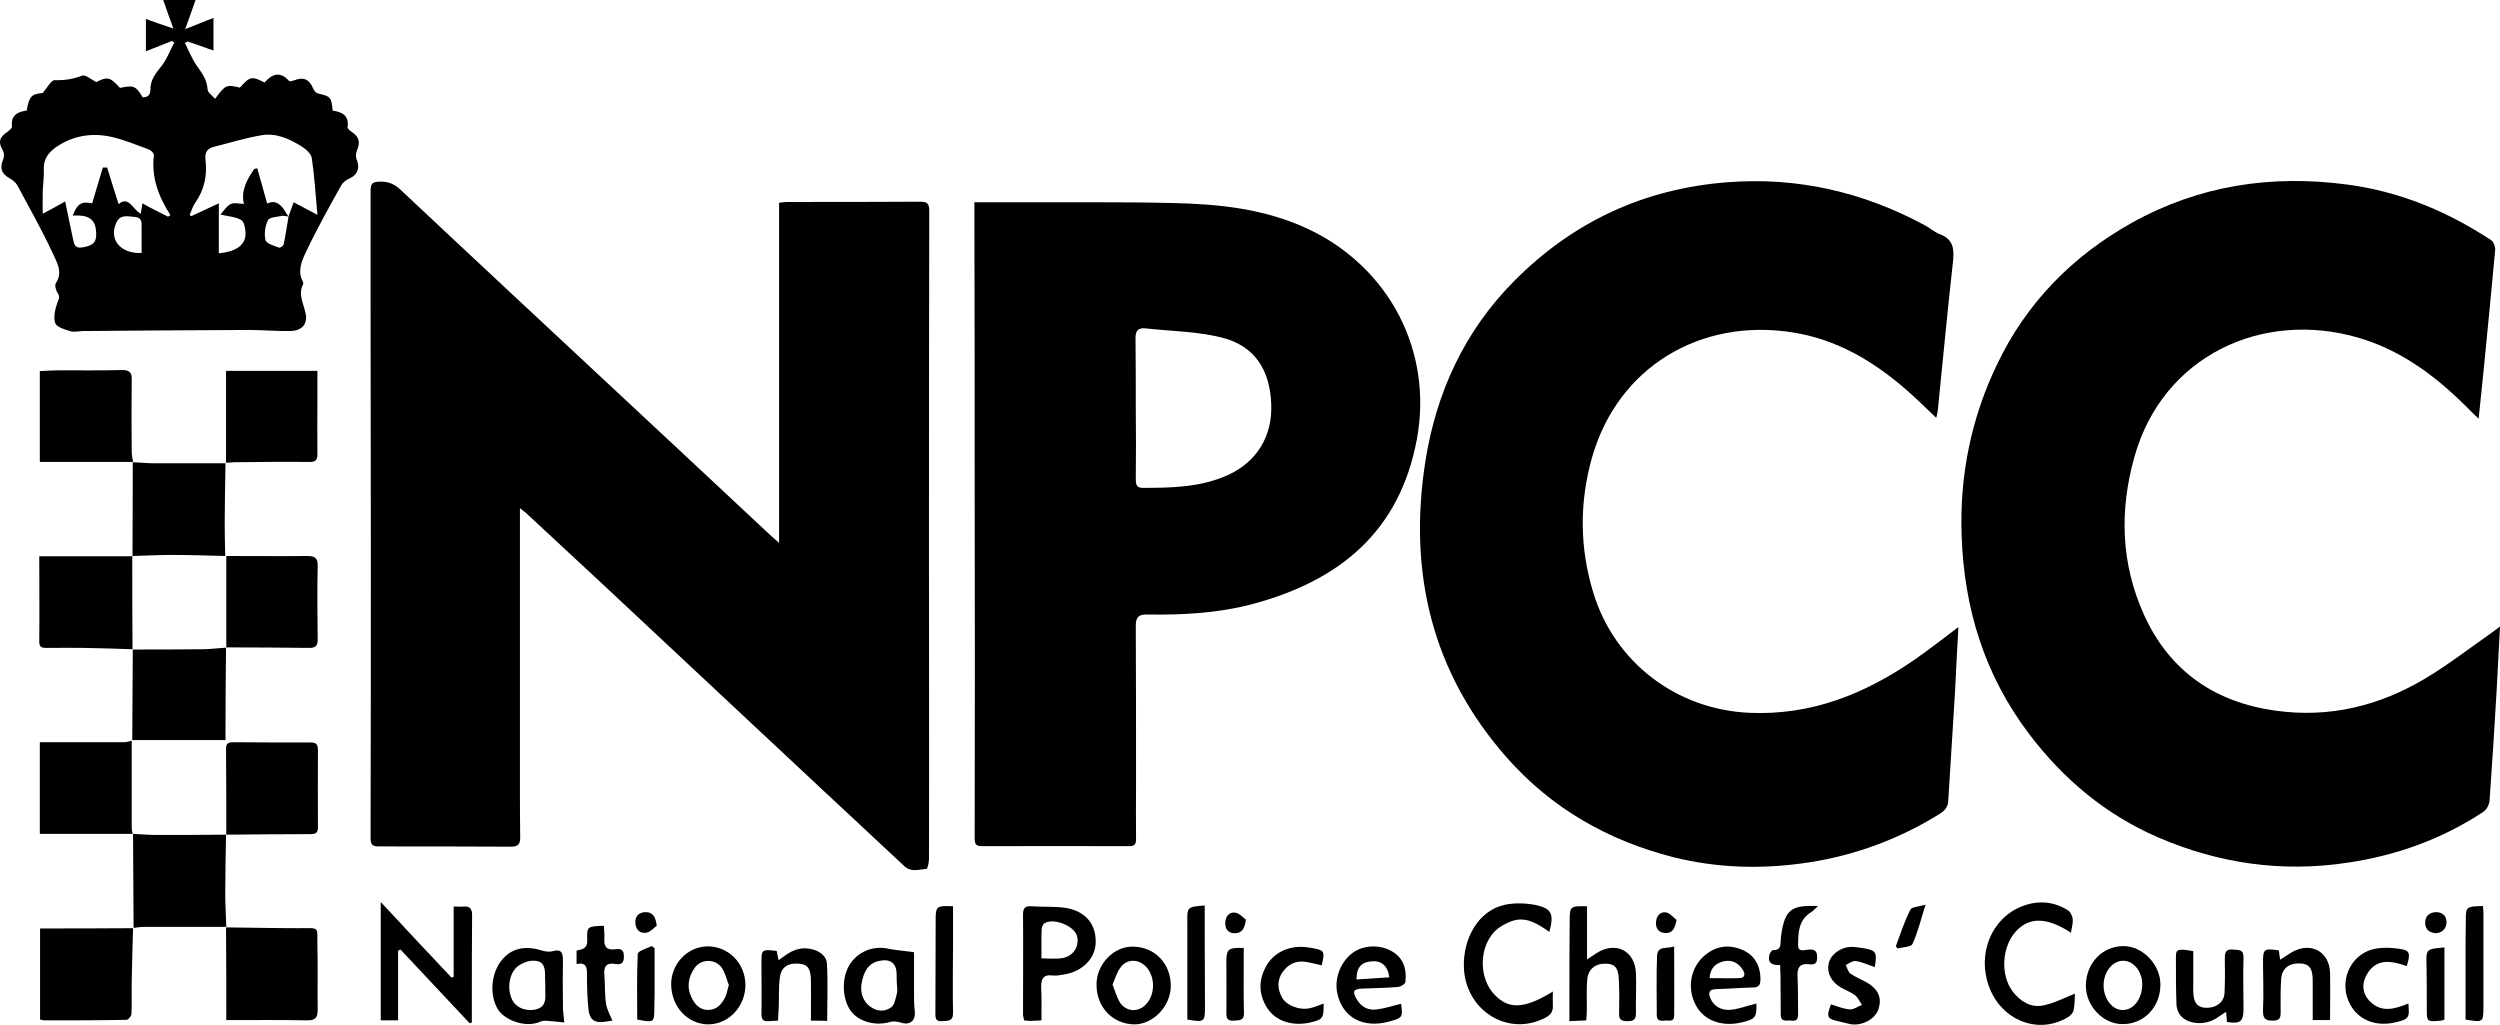 <?xml version="1.0" encoding="utf-8"?>
<!-- Generator: Adobe Illustrator 25.2.3, SVG Export Plug-In . SVG Version: 6.00 Build 0)  -->
<svg version="1.1" id="Layer_1" xmlns="http://www.w3.org/2000/svg" xmlns:xlink="http://www.w3.org/1999/xlink" x="0px" y="0px"
	 viewBox="0 0 935.7 383.5" style="enable-background:new 0 0 935.7 383.5;" xml:space="preserve">
<g>
	<path d="M194.6,190.2c0,7.8,0,14.6,0,21.4c0,27.2,0,54.4,0,81.6c0,6.7,0,13.4,0.1,20.2c0,2.6-0.8,3.5-3.5,3.5
		c-16.5-0.1-32.9-0.1-49.4-0.1c-2.3,0-3.1-0.6-3.1-3c0.1-36.2,0.1-72.3,0.1-108.5c0-30.5-0.1-60.9-0.1-91.4c0-14.2,0-28.4,0-42.7
		c0-2.2,0.6-3.1,3-3.2c3.3-0.2,5.8,0.7,8.3,3.1c26.8,25.2,53.8,50.3,80.7,75.4c19.2,17.9,38.3,35.7,57.4,53.6
		c0.9,0.8,1.8,1.6,3.5,3.1c0-43,0-85,0-127.3c1.4-0.2,2.3-0.3,3.1-0.3c16.6,0,33.1,0,49.7-0.1c2.6,0,3.4,0.6,3.4,3.4
		c-0.1,43.3-0.1,86.7-0.1,130c0,37.5,0.1,75,0,112.5c0,1.3-0.5,3.8-0.9,3.8c-2.8,0.2-5.7,1.4-8.3-1c-10.4-9.7-20.8-19.4-31.2-29.1
		c-27.3-25.5-54.6-51.1-81.9-76.6c-9.4-8.8-18.9-17.5-28.3-26.3C196.8,191.9,196.2,191.4,194.6,190.2z"/>
	<path d="M935.7,234.5c-0.4,8-0.8,15.4-1.2,22.9c-0.8,14.1-1.7,28.2-2.7,42.2c-0.1,1.5-1.1,3.5-2.4,4.3
		c-15.5,10.2-32.5,16.3-50.8,19c-24.6,3.7-48.2,0.3-70.9-9.5c-19.6-8.5-35.5-21.8-48.4-38.9c-16.6-22-24.2-46.9-25.1-74.1
		c-0.8-22.4,3.6-44,13.3-64.1c11-23,28.2-40.5,50.4-52.9c25.3-14.1,52.4-18.1,80.8-14.3c19.5,2.6,37.3,10,53.7,20.8
		c0.9,0.6,1.6,2.4,1.5,3.6c-1.3,14.6-2.8,29.2-4.2,43.8c-0.6,6.2-1.3,12.5-2,19.4c-1.7-1.6-3-2.8-4.2-4.1
		c-11.7-11.7-24.7-21.5-40.8-26.2c-36-10.5-73.2,6.8-83.8,44.5c-5.7,20.2-5.1,40.1,3.6,59.3c9.6,21.1,26.6,32.7,49.3,35.8
		c20.1,2.8,38.8-1.8,56-12.1c8.7-5.2,16.8-11.5,25.1-17.3C933.7,236,934.5,235.4,935.7,234.5z"/>
	<path d="M733,234.7c-0.5,8.6-0.9,16.6-1.3,24.7c-0.8,13.4-1.7,26.8-2.5,40.2c-0.1,2.5-1.3,3.8-3.2,5c-15.1,9.4-31.5,15.5-49.1,18.2
		c-17,2.6-34,2.2-50.7-2c-24.3-6.2-45.4-18.2-62.2-37.2c-28.2-32-37-69.5-30.5-111c4.1-25.8,14.6-48.6,33.1-67.3
		c22.1-22.3,48.7-34.7,80.1-37.1c26.2-2,50.7,3.7,73.7,16.1c1.9,1,3.5,2.5,5.5,3.3c4.9,1.8,5.6,5.1,5.1,10
		c-2.1,18.6-3.8,37.2-5.7,55.8c-0.1,0.9-0.3,1.7-0.6,3c-3.9-3.7-7.4-7.2-11.2-10.5c-12.4-10.8-26.1-18.9-42.6-21.5
		c-34.4-5.4-65.3,12.9-75,46.7c-4.8,16.9-4.7,33.8,0.4,50.6c7.9,26.2,31.2,43.9,58.5,45.1c23.1,1,43-7,61.5-19.7
		C722,243.2,727.2,239,733,234.7z"/>
	<path d="M364.7,75.7c4.7,0,8.9,0,13.2,0c20.5,0.1,41-0.2,61.5,0.3c17.3,0.4,34.3,2.2,50.4,9.8c30.3,14.4,46.6,45.8,40.5,78.6
		c-6.4,34.5-28.9,52.9-61.2,61.6c-13,3.5-26.3,4.2-39.6,4c-3.4-0.1-4.4,1-4.4,4.3c0.1,19.5,0.1,39,0.1,58.4c0,7.2-0.1,14.3,0,21.5
		c0,2-0.8,2.5-2.6,2.5c-18.4,0-36.7-0.1-55.1,0c-2.3,0-2.7-0.9-2.7-3c0.1-43.4,0.1-86.9,0-130.3c0-34,0-68.1-0.1-102.1
		C364.7,79.6,364.7,77.9,364.7,75.7z M425.1,152.8C425.1,152.8,425.1,152.8,425.1,152.8c0.1,8.8,0.1,17.7,0,26.5
		c0,1.9,0.2,3.3,2.6,3.3c10.9,0,21.7-0.2,31.9-4.8c10.7-4.9,16.7-14.4,16.2-26.6c-0.5-12.8-6.2-21.7-18.3-24.8
		c-9.3-2.4-19.2-2.4-28.8-3.5c-2.8-0.3-3.7,1-3.7,3.7C425.1,135.4,425.1,144.1,425.1,152.8z"/>
	<path d="M10,41.4c0.9-5.4,1.8-6.2,6-6.6c1.7-2,3.2-4.9,4.5-4.8c3.7,0.1,6.9-0.4,10.3-1.7c1.2-0.4,3.2,1.4,5.2,2.4
		c4.3-2.1,5.2-1.9,8.9,2.2c5.1-1.1,5.9-0.8,8.5,3.5c2.1,0.1,2.9-1,2.9-3c0-3.5,1.9-5.9,4-8.5c2.1-2.6,3.3-5.9,4.9-8.9
		c-0.3-0.2-0.5-0.5-0.8-0.7c-3.1,1.2-6.3,2.5-9.8,3.9c0-4.1,0-7.9,0-12.1c3.3,1.2,6.4,2.3,10.3,3.6C63.4,6.6,62.3,3.5,61.1,0
		c4,0,7.8,0,12.1,0c-1.2,3.5-2.4,6.7-3.9,10.9c3.8-1.5,7-2.8,10.6-4.2c0,4.2,0,8,0,12.2c-3.4-1.2-6.6-2.3-9.7-3.4
		c-0.3,0.2-0.6,0.4-1,0.6c1.5,2.9,2.7,6.1,4.6,8.7c1.9,2.7,3.7,5.1,3.9,8.7c0.1,1.2,1.7,2.2,2.8,3.5c3.9-5.3,4.2-5.4,9.3-4.2
		c3.7-4.2,4.5-4.4,9.2-1.9c2.8-3.2,5.8-4.4,9.2-0.6c0.2,0.3,1.2,0,1.8-0.2c3.6-1.4,5.7-0.5,7.2,3c0.3,0.8,1.1,1.7,1.8,1.9
		c4.7,1,5.1,1.4,5.5,6.4c3.5,0.5,6.2,1.8,5.6,6.2c-0.1,0.5,0.9,1.4,1.6,1.8c2.8,1.9,3.2,3.9,1.9,6.9c-0.5,1.1-0.5,2.7,0,3.7
		c1.2,2.9,0.1,5.6-2.8,6.8c-1.2,0.5-2.5,1.5-3.1,2.6c-4.6,8.3-9.3,16.6-13.3,25.2c-1.5,3.1-3.1,6.9-1.1,10.7c0.1,0.3,0.3,0.7,0.2,1
		c-2.1,3.9,0.2,7.4,0.9,11.1c0.8,4-1.5,6.4-5.7,6.5c-5.1,0.1-10.3-0.4-15.4-0.4c-20.7,0.1-41.4,0.2-62.1,0.4c-1.6,0-3.3,0.5-4.7,0.1
		c-2.1-0.6-5.2-1.5-5.8-3c-0.8-2.1-0.1-5.2,0.7-7.5c0.5-1.4,1.2-2.3,0.2-3.8c-0.7-1-1.2-3-0.7-3.7c2.8-4.2,0.3-7.9-1.2-11.3
		C15.7,86.1,11,77.8,6.5,69.4c-0.6-1.1-1.7-2-2.8-2.6C0.5,65-0.2,63,1.2,59.6c0.4-0.9,0.4-2.3-0.1-3.2c-1.8-3.1-1.5-4.9,1.6-7
		c0.7-0.5,1.8-1.4,1.8-2C4,43.3,6.4,41.8,10,41.4z M108,81c0.6-1.7,1.2-3.4,1.9-5.3c2.8,1.5,5.5,2.9,8.9,4.7
		c-0.7-7.6-1.1-14.5-2.1-21.2c-0.2-1.6-2.2-3.4-3.8-4.4c-4.5-2.8-9.5-5.1-14.9-4.2c-6.1,1-12.1,2.9-18.1,4.4c-2.4,0.6-3.3,2.2-3,4.7
		c0.7,5.7-0.3,11.1-3.7,16c-1,1.4-1.5,3.1-2.2,4.7c0.2,0.2,0.4,0.4,0.6,0.5c3.2-1.5,6.4-3,10.3-4.8c0,6.8,0,12.8,0,18.7
		c6.7-0.6,10.2-3.3,10-7.7c-0.1-1.7-0.5-4.2-1.7-4.8c-2.1-1.2-4.8-1.3-7.7-2c1.2-1.3,2.2-3.1,3.8-3.9c1.3-0.7,3.2-0.1,5-0.1
		c-1.2-4.9,1.1-9.1,3.9-13.1c0.4-0.1,0.8-0.1,1.1-0.2c1.2,4.4,2.5,8.8,3.7,13.2c3-1.5,5.2,0.2,6.9,3.2C107.2,80.1,107.7,80.6,108,81
		c-0.8,0-1.7-0.3-2.5-0.2c-1.8,0.4-4.7,0.5-5.2,1.6c-1.1,2.2-1.5,5.2-0.9,7.5c0.3,1.3,3.2,2.1,5.1,2.8c0.4,0.1,1.6-0.7,1.7-1.3
		C106.9,88,107.4,84.5,108,81z M62.9,81.1c0.3-0.2,0.6-0.4,0.9-0.6c-4.5-6.9-7.2-14.2-6.2-22.4c0.1-0.7-1.1-1.9-2-2.2
		c-4.6-1.7-9.2-3.6-14-4.7c-7.4-1.6-14.5-0.4-20.8,4c-2.9,2.1-4.6,4.6-4.4,8.4c0.1,2.7-0.3,5.4-0.4,8c-0.1,2.6,0,5.2,0,8.4
		c3-1.6,5.6-3,8.4-4.6c1,5,2,9.5,2.9,13.9c0.4,1.9,0.6,3.8,3.5,3.3c2.7-0.5,5.1-1,5.2-4.5c0.1-5.8-2.3-7.8-8.8-7.4
		c1.8-4.6,3.4-5.4,7.3-4.6c1.3-4.5,2.7-9,4-13.4c0.5,0,1.1,0,1.6,0c1.4,4.5,2.8,9.1,4.3,13.7c3.8-3.3,5.3,2.1,8.3,3.6
		c0.2-1.4,0.4-2.5,0.6-3.9C56.6,78,59.8,79.5,62.9,81.1z M53,94.7c0-3.4,0-6.5,0-9.6c0-1.8,0.2-3.7-2.5-3.9c-2.7-0.2-5.5-1.1-7,2.2
		C40.7,89.6,45,95,53,94.7z"/>
	<path d="M49.8,312.1c2.7,0.1,5.5,0.4,8.2,0.4c8.9,0,17.8,0,26.7-0.1l-0.1-0.1c-0.1,7.5-0.3,14.9-0.3,22.4c0,4.1,0.3,8.2,0.4,12.3
		l0.1-0.1c-10.2,0-20.4,0-30.6,0c-1.4,0-2.9,0.2-4.3,0.4l0.1,0.1C49.9,335.7,49.9,323.9,49.8,312.1L49.8,312.1z"/>
	<path d="M49.8,347.4c-0.2,6.8-0.4,13.6-0.5,20.4c-0.1,3.9,0.1,7.8-0.1,11.7c0,0.8-1.2,2.2-1.9,2.2c-10.3,0.2-20.6,0.2-30.8,0.2
		c-0.4,0-0.9-0.2-1.5-0.3c0-11.2,0-22.5,0-34.1C26.7,347.5,38.3,347.5,49.8,347.4C49.9,347.5,49.8,347.4,49.8,347.4z"/>
	<path d="M49.8,172.9c-11.6,0-23.2,0-34.9,0c0-11.5,0-22.6,0-34c2.4-0.1,4.7-0.3,7-0.3c7.9,0,15.9,0.1,23.8-0.1
		c2.8,0,3.7,0.9,3.6,3.7c-0.1,9-0.1,17.9,0,26.9C49.3,170.3,49.6,171.6,49.8,172.9C49.7,173,49.8,172.9,49.8,172.9z"/>
	<path d="M49.6,208.2c0-11.8,0.1-23.5,0.1-35.3c0,0-0.1,0.1-0.1,0.1c2.8,0.1,5.5,0.4,8.2,0.4c8.9,0,17.8,0,26.7,0l-0.1-0.1
		c-0.1,7.5-0.3,15.1-0.3,22.6c0,4.1,0.1,8.2,0.2,12.3l0.1-0.1c-6.8-0.2-13.6-0.4-20.4-0.4c-4.9,0-9.8,0.3-14.7,0.4L49.6,208.2z"/>
	<path d="M49.6,243c-6-0.2-12-0.4-18-0.5c-4.7-0.1-9.4,0-14.1,0c-1.6,0-2.8-0.1-2.8-2.2c0.1-10.5,0-21,0-32.1c11.8,0,23.3,0,34.9,0
		c0,0-0.1-0.1-0.1-0.1C49.5,219.7,49.5,231.4,49.6,243C49.5,243.1,49.6,243,49.6,243z"/>
	<path d="M49.5,277.1c0.1-11.4,0.1-22.8,0.2-34.1c0,0-0.1,0.1-0.1,0.1c8.6,0,17.2,0,25.8-0.1c3.1,0,6.2-0.4,9.3-0.6l-0.1-0.1
		c-0.1,9.7-0.2,19.4-0.2,29.1c0,1.9,0,3.7,0,5.6c-11.9,0-23.4,0-34.8,0C49.4,277,49.5,277.1,49.5,277.1z"/>
	<path d="M49.9,312.1c-11.6,0-23.2,0-35,0c0-11.4,0-22.5,0-34.3c3.2,0,6.2,0,9.3,0c7.5,0,15,0,22.4,0c0.9,0,1.9-0.4,2.8-0.6
		c0,0-0.1-0.1-0.1-0.1c0,10.9,0,21.9,0,32.8c0,0.8,0.2,1.5,0.4,2.3C49.8,312.1,49.9,312.1,49.9,312.1z"/>
	<path d="M84.6,173.3c0-11.4,0-22.8,0-34.5c11.3,0,22.5,0,34.2,0c0,3.6,0,7,0,10.4c0,6.9-0.1,13.9,0,20.8c0,2.2-0.7,2.9-2.9,2.9
		c-9.4-0.1-18.8,0-28.2,0.1c-1.1,0-2.2,0.2-3.3,0.2C84.5,173.2,84.6,173.3,84.6,173.3z"/>
	<path d="M84.6,347.1c9,0.1,18.1,0.3,27.1,0.3c8.4,0,6.9-0.8,7.1,6.8c0.2,7.9,0,15.9,0.1,23.8c0,2.8-0.8,3.9-3.8,3.9
		c-10-0.2-20.1-0.1-30.4-0.1C84.7,370,84.7,358.5,84.6,347.1C84.7,347,84.6,347.1,84.6,347.1z"/>
	<path d="M84.5,208.1c10.2,0,20.4,0.1,30.6,0c2.9,0,3.9,0.9,3.8,3.8c-0.2,9.2-0.1,18.4,0,27.5c0,2.3-0.8,3.1-3.1,3.1
		c-10.4-0.1-20.8-0.2-31.2-0.2c0,0,0.1,0.1,0.1,0.1c0-11.4,0-22.9,0-34.3L84.5,208.1z"/>
	<path d="M84.7,312.5c0-10.7,0-21.5-0.1-32.2c0-2,0.8-2.5,2.6-2.5c9.7,0.1,19.4,0.1,29.2,0.1c2.2,0,2.6,1,2.6,2.9
		c0,9.6-0.1,19.2,0,28.8c0,2.5-1.2,2.6-3.1,2.6c-10.4,0-20.8,0.1-31.2,0.2C84.6,312.4,84.7,312.5,84.7,312.5z"/>
	<path d="M175.8,383c-8.6-9.2-17.3-18.4-25.9-27.6c-0.3,0.1-0.6,0.3-0.9,0.4c0,8.6,0,17.3,0,26.1c-2.4,0-4.3,0-6.5,0
		c0-14.6,0-28.9,0-44.3c9.2,9.9,17.8,19.1,26.5,28.3c0.3-0.1,0.5-0.2,0.8-0.3c0-8.6,0-17.3,0-26.3c1.5,0,2.6,0.1,3.6,0
		c2.4-0.2,3.3,0.7,3.3,3.3c-0.1,10.6-0.1,21.3-0.1,31.9c0,2.7,0,5.5,0,8.2C176.3,382.8,176.1,382.9,175.8,383z"/>
	<path d="M775.1,349.1c-8.8-5.8-15.5-6-20.5-0.6c-5.4,5.8-6,16.5-1.2,22.7c2.8,3.6,6.7,6.1,11.4,5.1c4-0.8,7.8-2.8,11.8-4.4
		c-0.1,1.8,0,4-0.5,6.2c-0.2,1-1.2,2.1-2.1,2.6c-11,6.7-24.8,1.3-29.5-11.3c-4.6-12.3,0.8-25.7,12.3-30.2c5.9-2.3,11.9-1.9,17.3,1.6
		c0.9,0.6,1.6,2.2,1.7,3.4C775.9,345.6,775.4,347.2,775.1,349.1z"/>
	<path d="M581.2,371.1c0,2.1-0.1,3.7,0,5.4c0.1,2.2-0.9,3.4-2.8,4.4c-13.9,7.3-29.9-2.6-30.5-18.8c-0.4-10.6,5.3-21.4,15.5-23.5
		c3.6-0.7,7.6-0.6,11.2,0.1c6.2,1.3,7.1,3.3,5.3,10.1c-4.3-3-8.8-6-14.2-4c-2.7,1-5.6,2.7-7.3,5c-5,6.5-4.4,16.9,0.9,22.4
		C564.6,377.9,570.5,377.7,581.2,371.1z"/>
	<path d="M389.8,381.9c-1.9,0.1-3.1,0.2-4.3,0.2c-0.7,0-1.3-0.1-2.2-0.2c-0.1-0.8-0.4-1.5-0.4-2.3c0-12.4,0.1-24.8,0-37.2
		c0-2.5,0.7-3.4,3.2-3.2c4.2,0.3,8.5,0,12.7,0.6c7.5,1.2,11.5,6.1,11.3,13.1c-0.2,5.9-5,10.7-11.7,11.8c-1.4,0.2-2.9,0.6-4.3,0.4
		c-3.8-0.5-4.5,1.5-4.4,4.7C389.9,373.8,389.8,377.7,389.8,381.9z M389.8,358.7c2.9,0,5.4,0.3,7.8-0.1c4.2-0.7,6.5-4.5,5.5-8.3
		c-1.1-3.8-8.6-6.8-12.1-4.8c-0.5,0.3-1,1.2-1.1,1.9C389.7,351.1,389.8,354.9,389.8,358.7z"/>
	<path d="M594,339.2c0,6.4,0,12.8,0,19.9c1.7-1.1,2.6-1.7,3.6-2.4c7.2-4.5,14.3-0.9,14.7,7.5c0.2,5-0.1,10.1,0,15.1
		c0,2.5-1.1,2.9-3.3,2.9c-2.1,0-3.1-0.6-3-2.8c0.1-4.2,0.1-8.5-0.1-12.8c-0.2-4.3-1.4-5.7-4.4-5.9c-4-0.3-7,1.8-7.4,5.7
		c-0.4,4-0.1,8-0.2,12.1c0,1-0.1,2-0.2,3.4c-2,0.1-3.9,0.2-6.3,0.3c0-3.8,0-7.2,0-10.7c0-8.8,0-17.7,0.1-26.5
		C587.5,339.1,587.6,339.1,594,339.2z"/>
	<path d="M211.2,382.7c-2.3-0.2-4.2-0.5-6.2-0.6c-0.9-0.1-2-0.1-2.8,0.3c-5.6,2.5-13.3-0.7-15.7-4.4c-3.2-4.9-2.9-12.9,0.8-18
		c3.6-4.9,8.7-6.3,15.3-4.3c1.3,0.4,2.9,0.7,4.3,0.3c3.3-0.9,3.8,0.7,3.8,3.5c-0.1,5.5-0.1,11,0,16.4
		C210.6,377.7,210.9,379.6,211.2,382.7z M204.1,368.7C204.1,368.7,204,368.7,204.1,368.7c-0.1-1.3-0.1-2.7-0.1-4
		c0-3.8-1.4-5.4-5.2-5.1c-1.8,0.2-3.9,1.1-5.3,2.3c-3.2,2.9-3.7,8.7-1.7,12.5c1.5,2.8,4.9,4.1,8.3,3.5c3.7-0.7,4.2-3.1,4-6.2
		C204,370.7,204.1,369.7,204.1,368.7z"/>
	<path d="M342.1,356.4c0,4.7,0,9.8,0,14.9c0,2.5,0,4.9,0.3,7.4c0.3,3.3-1.9,5.1-5,4.1c-1.3-0.4-2.9-0.7-4.2-0.3
		c-5.4,1.6-11.5,0-14.6-3.9c-3.6-4.7-3.7-13.1-0.3-18c3.3-4.8,9-6.8,14.7-5.4C335.9,355.7,338.7,355.9,342.1,356.4z M335.7,368.5
		C335.7,368.5,335.7,368.5,335.7,368.5c-0.1-1.2-0.1-2.5-0.1-3.7c0-4.2-2.2-6-6.3-5.2c-4.3,0.8-5.9,4-6.7,7.8
		c-0.9,4,0.4,7.5,3.3,9.5c2.6,1.8,5.5,1.8,7.8,0c1.2-1,1.5-3.3,2-5.1C336,370.7,335.7,369.6,335.7,368.5z"/>
	<path d="M808.6,368.5c0,8.4-6.1,14.8-14.1,14.8c-7.3,0.1-13.9-6.8-13.8-14.5c0.1-8.4,6.2-14.7,14.2-14.7
		C802.1,354.2,808.6,361.1,808.6,368.5z M801.8,368.6c0.1-4.7-3-8.8-6.8-9c-3.8-0.2-7,3.2-7.6,7.9c-0.6,5.2,2.5,10.2,6.6,10.5
		C798.3,378.4,801.7,374.1,801.8,368.6z"/>
	<path d="M833.5,382.5c-0.1-1-0.2-2.1-0.3-3.8c-1.1,0.7-1.9,1.2-2.6,1.7c-2.7,2-5.8,2.9-9.2,2.4c-4-0.6-6.7-3.1-6.8-7.1
		c-0.2-5.9-0.2-11.9-0.2-17.8c0-2.7,1-2.9,6.5-1.9c0,3.9,0,7.8,0,11.8c0,1.2-0.1,2.5,0,3.7c0.2,3.9,1.6,5.6,4.7,5.7
		c3.9,0.1,6.9-2.1,7-5.7c0.2-4.4,0.2-8.7,0.1-13.1c0-2.4,0.8-3.2,3.2-3c2.1,0.2,3.9-0.1,3.8,3.1c-0.2,6.5,0,13,0,19.5
		C839.6,382.4,838.4,383.3,833.5,382.5z"/>
	<path d="M279,368.6c0,8.1-6.2,14.7-13.8,14.8c-7.8,0-13.9-6.5-14-15c0-7.7,6.1-14.1,13.6-14.2C272.7,354.2,278.9,360.5,279,368.6z
		 M272.8,368.7c-0.8-2-1.3-4.4-2.6-6.4c-2.4-3.5-7.6-3.5-10.1-0.2c-2.5,3.5-3.2,7.4-1.2,11.4c1.2,2.5,3.1,4.5,6.1,4.5
		c3.2,0,5.1-2.1,6.4-4.7C272,372.1,272.2,370.6,272.8,368.7z"/>
	<path d="M438.2,369.2c-0.1,7.5-6.7,14.3-13.8,14.2c-8.1-0.2-14-6.5-14-14.9c0-7.6,6.4-14.3,13.6-14.2
		C432.3,354.4,438.3,360.7,438.2,369.2z M416.4,368.5c1,2.5,1.6,4.9,2.9,6.9c2.3,3.2,6.3,3.5,9.1,1c4.2-3.7,4.2-11.3,0.1-15
		c-2.9-2.6-6.9-2.4-9.1,0.7C418,363.9,417.4,366.2,416.4,368.5z"/>
	<path d="M657.4,375.6c0.1,5.1-0.4,5.8-5.2,7c-7.6,1.9-14.5-0.6-17.5-6.4c-3.3-6.2-2.1-13.8,3.1-18.4c4.2-3.7,9.1-4.5,14.3-2.3
		c4.5,1.9,6.8,5.8,6.8,11c0,2.1-0.6,3.1-2.9,3.1c-4.6,0.1-9.2,0.5-13.7,0.6c-2.7,0.1-3,1.4-2.1,3.5c1.2,2.9,4.1,4.7,8,4.2
		C651.3,377.5,654.4,376.3,657.4,375.6z M639.9,366.1c4,0,7.5,0.1,11.1,0c2.3-0.1,2.2-1.7,1.3-3.1c-1.6-2.6-4.1-3.9-7.2-3.2
		C642,360.6,640,362.5,639.9,366.1z"/>
	<path d="M524.4,375.7c0.7,5,0.5,5.3-4.3,6.6c-9.9,2.8-17.7-1.5-19.6-10.6c-1.2-5.8,1.5-12.3,6.4-15.5c4.4-2.8,10.9-2.6,15.2,0.6
		c3.6,2.7,4.4,6.6,3.9,10.8c-0.1,0.7-1.8,1.8-2.9,1.8c-4.3,0.4-8.7,0.4-13.1,0.6c-3.4,0.1-4,1-2.2,4c1.7,2.9,4.3,4.3,7.6,3.8
		C518.5,377.4,521.4,376.4,524.4,375.7z M520,365.8c-0.6-4.4-3-6.3-6.6-6c-3.9,0.3-5.7,2.3-5.7,6.8
		C511.8,366.3,515.8,366.1,520,365.8z"/>
	<path d="M303.5,382c0-5.3,0.1-10.3,0-15.3c-0.1-4.2-1.2-5.7-4.3-6c-4.2-0.4-6.8,1.2-7.3,5.1c-0.5,3.4-0.3,6.9-0.4,10.4
		c-0.1,1.9-0.2,3.8-0.3,5.8c-1.4,0.1-2.5,0.1-3.5,0.2c-2.1,0.2-2.7-0.7-2.7-2.7c0.1-6.3,0-12.5,0-18.8c0-5.4,0-5.4,5.7-4.8
		c0.2,1,0.4,2,0.7,3.5c1-0.7,1.8-1.3,2.5-1.8c3-2.2,6.4-3.3,10.1-2.3c2.8,0.7,5.3,2.5,5.5,5.3c0.4,7.1,0.1,14.2,0.1,21.5
		C307.7,382,306,382,303.5,382z"/>
	<path d="M853.4,359.2c1.8-1.1,3.3-2.2,4.9-3.1c7-3.6,13.6,0.3,13.8,8.1c0.1,5.8,0,11.6,0,17.6c-2.2,0-4.1,0-6.5,0
		c0-3.8,0-7.7,0-11.5c0-1.1,0-2.2,0-3.4c0-4.4-1.3-6.2-4.7-6.3c-4.1-0.2-6.8,1.8-7.1,5.8c-0.3,4.2-0.2,8.5-0.2,12.7
		c0,1.8-0.4,2.8-2.6,2.9c-3,0.1-4.1-0.6-4-3.9c0.3-5.9,0-11.8,0-17.8c0-5.1,0.3-5.4,5.9-4.6C853.1,356.8,853.2,357.8,853.4,359.2z"
		/>
	<path d="M666.3,361.2c-3.4,0.2-4.8-1.1-4-4c0.2-0.6,0.9-1.6,1.3-1.6c3,0.1,2.8-1.9,2.9-3.8c0-0.7,0.1-1.3,0.2-2
		c1.4-9.9,4.3-11,13.8-10.7c-1.2,1-1.8,1.8-2.6,2.3c-4.8,2.9-4.9,7.8-4.9,12.5c0,2.6,2.5,1.6,4,1.5c2.7-0.2,3.2,1,3.1,3.4
		c-0.1,2.2-1.5,2.3-3,2.1c-3.8-0.4-4.5,1.6-4.3,4.8c0.2,4.6,0.1,9.2,0.2,13.7c0,1.8-0.4,2.9-2.4,2.6c-1.7-0.3-4.1,0.9-4.1-2.3
		c0-4.9-0.1-9.8-0.1-14.8C666.3,363.8,666.3,362.7,666.3,361.2z"/>
	<path d="M701.7,362c-2.6-0.9-4.8-2-7.2-2.3c-1.1-0.2-2.4,0.9-3.7,1.5c0.6,1.1,0.9,2.6,1.8,3.2c1.8,1.3,3.9,2.1,5.9,3.2
		c4.6,2.6,6,6,4.5,10.3c-1.3,3.7-6.3,6.2-10.5,5.4c-1.4-0.3-2.8-0.7-4.2-1c-4.5-1-4.8-1.6-3-6.4c2.3,0.7,4.6,1.7,7,1.9
		c1.5,0.1,3-1.1,4.6-1.7c-0.9-1.2-1.5-2.8-2.6-3.6c-1.6-1.2-3.5-1.9-5.3-2.9c-3.6-2.1-5.3-5.5-4.6-8.9c0.8-3.5,4.4-6.2,8.5-6.3
		c1.3,0,2.7,0.2,4,0.4C702.3,355.7,702.6,356.2,701.7,362z"/>
	<path d="M901.4,375.6c0.5,5.4,0.2,5.8-4.6,7c-8.7,2.1-16-1.7-18.4-9.6c-2.1-7.2,1.7-15.2,9-17.5c3.2-1,7-0.9,10.5-0.4
		c4.1,0.5,4.4,1.7,2.9,6.5c-5.7-2-11.5-3.2-15.1,3.4c-1.8,3.3-1.5,6.8,1.1,9.6C891.3,379.2,896.2,377.7,901.4,375.6z"/>
	<path d="M495.4,375.6c0.1,5.5-0.3,6-5,7.1c-6.7,1.5-12.9-0.5-16.1-5.4c-3.4-5.3-3.3-10.8-0.1-16.2c3-5,9.1-7.5,15.4-6.5
		c0.4,0.1,0.9,0.1,1.3,0.2c4.9,0.9,5,1.1,3.8,6.5c-2-0.4-4-1-6-1.3c-3.7-0.6-6.6,0.9-8.7,3.9c-2,2.9-1.9,6.1-0.3,9.2
		c1.6,3.2,6.7,5.2,10.8,4.2C492.1,376.9,493.6,376.3,495.4,375.6z"/>
	<path d="M229.2,382c-0.7,0.1-1.7,0.3-2.7,0.4c-3.6,0.6-5.7-0.5-6.2-4.2c-0.5-4.4-0.6-8.9-0.6-13.4c0-2.7-0.2-4.7-3.9-4
		c0-1.8,0-3.3,0-5c2-0.5,4.1-0.6,4-3.9c-0.2-5.2,0.1-5.2,6.2-5.4c0.1,1.6,0.3,3.2,0.2,4.8c-0.2,3,0.8,4.4,4,4
		c1.5-0.2,3.2-0.3,3.3,2.2c0.1,2.3-0.4,3.8-3.1,3.3c-3.2-0.6-4.5,0.7-4.2,4c0.3,3.6,0.1,7.2,0.6,10.7
		C227.1,377.8,228.3,379.7,229.2,382z"/>
	<path d="M356.7,339.2c0,4.8,0,9.4,0,13.9c0,8.6-0.2,17.2,0,25.9c0.1,3.4-1.9,3-4.1,3.2c-2.6,0.2-2.5-1.4-2.5-3.2
		c0.1-11.5,0-23.1,0.1-34.6C350.2,339.2,350.5,338.9,356.7,339.2z"/>
	<path d="M922.8,381.6c0-7.2,0-14.4,0-21.6c0-5,0-10.1,0.1-15.1c0-5.6,0-5.6,6.4-5.8c0.1,0.9,0.2,1.9,0.2,2.8c0,11.6,0,23.2,0,34.8
		C929.5,382.7,929.4,382.7,922.8,381.6z"/>
	<path d="M450.9,338.9c0,4,0,7.8,0,11.6c0,8.8,0.1,17.7,0.1,26.5c0,5.5-0.3,5.7-6.6,4.6c0-5.8,0-11.7,0-17.6c0-6.3,0-12.5,0-18.8
		C444.3,339.5,444.3,339.4,450.9,338.9z"/>
	<path d="M914.9,354.6c0,9.1,0,18,0,27c-0.5,0.2-0.9,0.4-1.3,0.4c-5.4,0.5-5.3,0.5-5.3-4.9c0-5.2,0-10.5-0.1-15.7
		C908,355.2,908,355.2,914.9,354.6z"/>
	<path d="M245,354.9c0,5.9,0,11.7,0,17.6c0,1.5-0.1,2.9-0.1,4.4c0,5.9,0,5.9-6.4,4.7c0-8.1-0.2-16.4,0.2-24.6c0.1-1.1,3.4-2,5.2-2.9
		C244.3,354.3,244.6,354.6,245,354.9z"/>
	<path d="M626.6,354.2c0,9,0.1,17.5,0,25.9c0,2.8-2.4,1.6-3.8,1.9c-1.5,0.2-2.7-0.1-2.7-2c0-7.4-0.2-14.8,0.1-22.1
		C620.3,353.7,624,355.3,626.6,354.2z"/>
	<path d="M465.5,354.8c0,2.2,0,4.4,0,6.5c0,5.9-0.1,11.8,0.1,17.7c0.1,3.2-1.8,2.8-3.8,3c-2.4,0.2-2.8-0.9-2.8-3
		c0.1-6.2,0-12.5,0-18.7C459,355.2,459.6,354.6,465.5,354.8z"/>
	<path d="M709.6,354.1c1.7-4.6,3.2-9.3,5.4-13.6c0.5-1.1,3.1-1.1,5.7-1.9c-1.8,5.7-2.9,10.4-4.9,14.7c-0.6,1.2-3.7,1.2-5.7,1.7
		C710,354.7,709.8,354.4,709.6,354.1z"/>
	<path d="M911.7,349.3c-2.6-0.2-4.1-1.6-4-4.1c0-2.3,1.6-3.7,3.9-3.8c2.5-0.1,4.1,1.4,4.1,3.8C915.6,347.7,914,349.1,911.7,349.3z"
		/>
	<path d="M245.8,346.5c-1,0.7-2.3,2.3-3.9,2.6c-2.4,0.4-4-1.2-4.1-3.7c-0.1-2.5,1.3-4,3.9-4C244.2,341.4,245.4,343,245.8,346.5z"/>
	<path d="M627.5,344.3c-0.6,3.4-1.7,5.1-4.3,4.9c-2.5-0.1-3.5-1.8-3.4-4c0.1-2.3,1.6-4.1,3.8-3.7
		C625.1,341.8,626.4,343.5,627.5,344.3z"/>
	<path d="M466.3,344.2c-0.4,3.5-1.6,5.1-4.2,5.1c-2.5,0-3.6-1.7-3.5-4c0.1-2.3,1.5-4.1,3.8-3.7C463.9,341.8,465.2,343.4,466.3,344.2
		z"/>
</g>
</svg>
